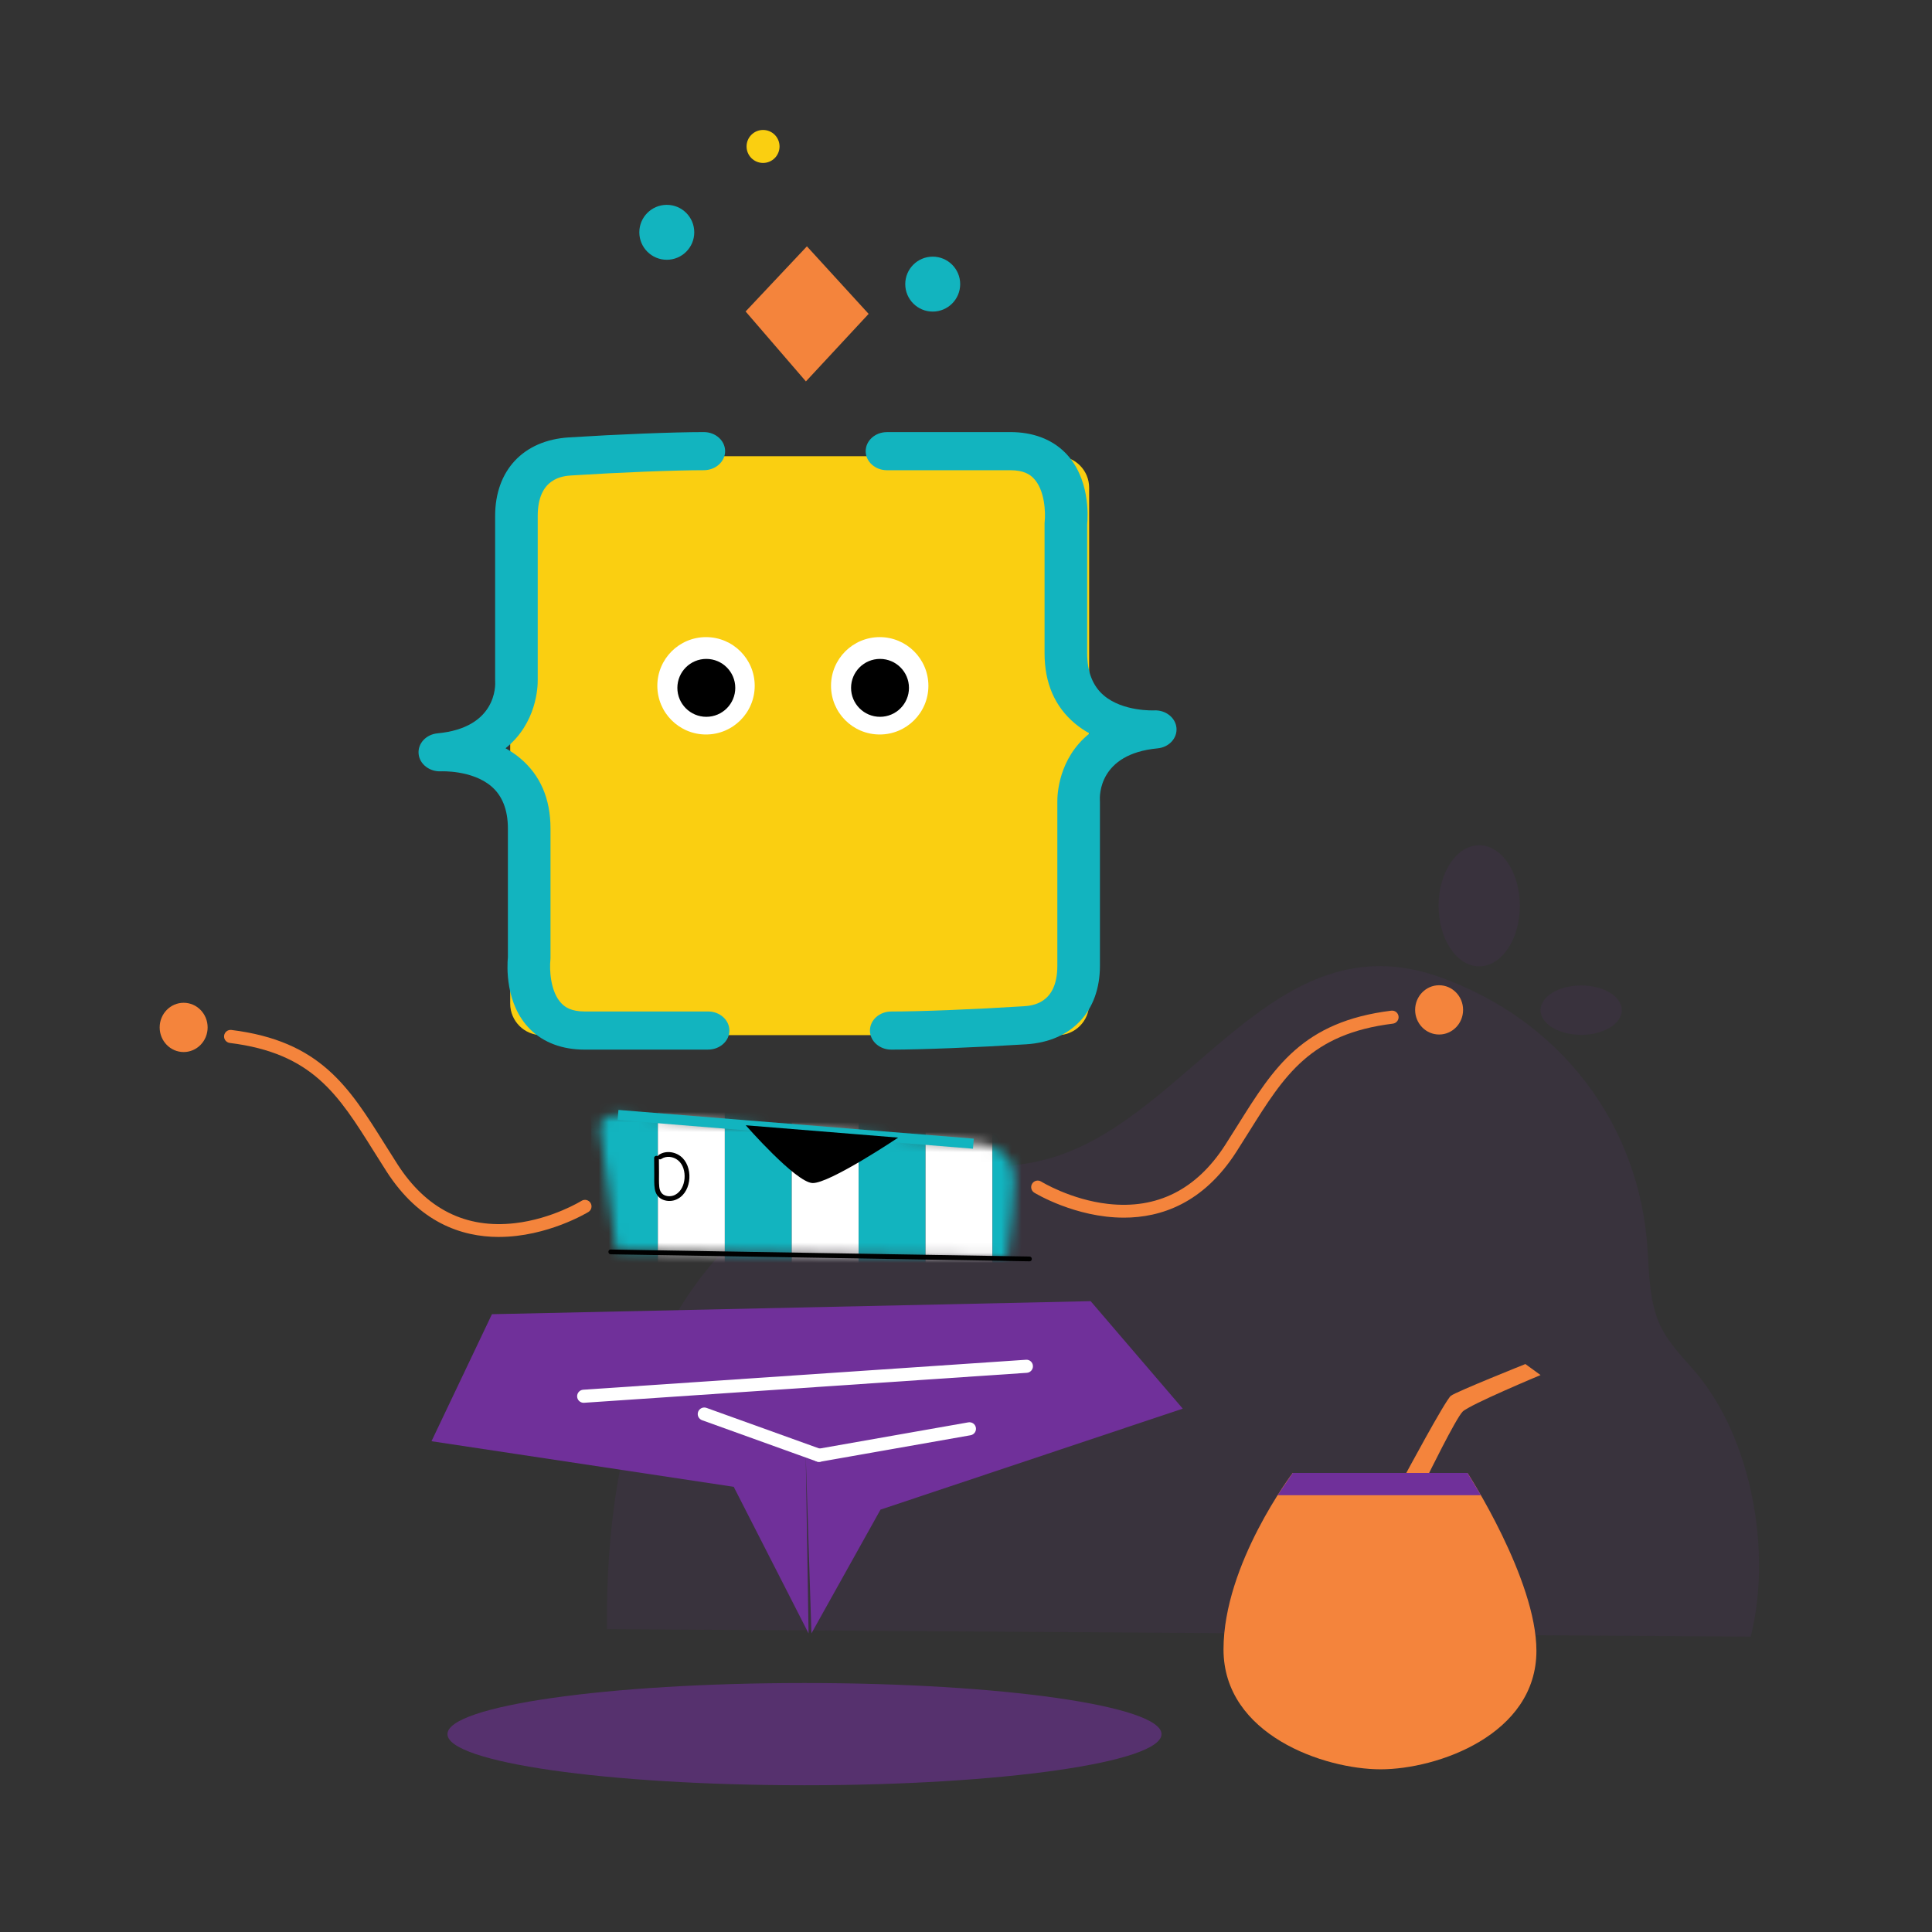 <svg width="192" height="192" viewBox="0 0 192 192" fill="none" xmlns="http://www.w3.org/2000/svg">
<rect x="0" y="0" width="192" height="192" fill="#333333" stroke="none"/>
<path d="M75.832 16.193C76.737 16.193 77.47 15.459 77.47 14.554C77.47 13.649 76.737 12.915 75.832 12.915C74.927 12.915 74.193 13.649 74.193 14.554C74.193 15.459 74.927 16.193 75.832 16.193Z" fill="#FACF11"/>
<g opacity="0.1">
<path d="M173.986 162.646C176.134 154.034 174.006 142.94 168.593 136.475C167.31 134.943 165.838 133.554 164.97 131.678C163.923 129.412 163.895 126.738 163.733 124.182C162.945 111.626 154.99 101.321 143.019 97.077C126.677 91.285 118.392 110.803 104.677 115.008C98.071 117.034 90.971 115.184 84.271 116.749C76.09 118.66 69.258 125.655 65.359 134.11C61.461 142.565 60.223 152.34 60.32 161.9L173.984 162.648L173.986 162.646Z" fill="#70309A"/>
</g>
<path d="M105.108 45.337H53.833C52.104 45.337 50.703 46.739 50.703 48.467V99.742C50.703 101.471 52.104 102.872 53.833 102.872H105.108C106.836 102.872 108.238 101.471 108.238 99.742V48.467C108.238 46.739 106.836 45.337 105.108 45.337Z" fill="#FACF11"/>
<path d="M70.163 72.993C72.836 72.993 75.002 70.827 75.002 68.155C75.002 65.482 72.836 63.316 70.163 63.316C67.491 63.316 65.325 65.482 65.325 68.155C65.325 70.827 67.491 72.993 70.163 72.993Z" fill="white"/>
<path d="M87.425 72.993C90.097 72.993 92.263 70.827 92.263 68.155C92.263 65.482 90.097 63.316 87.425 63.316C84.752 63.316 82.586 65.482 82.586 68.155C82.586 70.827 84.752 72.993 87.425 72.993Z" fill="white"/>
<path d="M49.575 122.927C45.865 122.927 41.671 121.486 38.408 116.408C37.969 115.726 37.551 115.058 37.144 114.408C33.601 108.751 31.041 104.663 22.837 103.647C22.481 103.602 22.228 103.278 22.272 102.921C22.317 102.565 22.641 102.312 22.997 102.356C31.815 103.449 34.654 107.98 38.246 113.718C38.65 114.363 39.065 115.026 39.502 115.704C42.363 120.154 46.294 122.126 51.188 121.556C54.889 121.127 57.761 119.356 57.789 119.339C58.095 119.149 58.496 119.241 58.686 119.546C58.876 119.852 58.784 120.253 58.478 120.443C58.407 120.487 54.401 122.925 49.577 122.925L49.575 122.927Z" fill="#F4843C"/>
<path d="M18.251 104.551C19.567 104.551 20.634 103.455 20.634 102.103C20.634 100.751 19.567 99.655 18.251 99.655C16.934 99.655 15.868 100.751 15.868 102.103C15.868 103.455 16.934 104.551 18.251 104.551Z" fill="#F4843C"/>
<path d="M143.017 102.809C144.333 102.809 145.4 101.713 145.4 100.361C145.4 99.009 144.333 97.913 143.017 97.913C141.701 97.913 140.634 99.009 140.634 100.361C140.634 101.713 141.701 102.809 143.017 102.809Z" fill="#F4843C"/>
<path d="M111.684 121.008C106.858 121.008 102.853 118.57 102.783 118.525C102.479 118.335 102.386 117.935 102.576 117.631C102.764 117.327 103.165 117.232 103.47 117.422C103.499 117.441 106.407 119.225 110.114 119.643C114.986 120.192 118.904 118.223 121.758 113.786C122.195 113.107 122.609 112.445 123.013 111.801C126.606 106.063 129.445 101.531 138.262 100.439C138.623 100.396 138.943 100.648 138.987 101.004C139.032 101.36 138.778 101.685 138.422 101.729C130.217 102.746 127.657 106.834 124.115 112.491C123.71 113.14 123.292 113.807 122.852 114.491C119.588 119.567 115.394 121.009 111.684 121.009V121.008Z" fill="#F4843C"/>
<path d="M48.888 130.604L108.388 129.309L117.541 139.99L87.505 150.024L80.64 162.323L80.069 144.522L80.354 162.323L72.917 147.758L42.881 143.227L48.888 130.604Z" fill="#70309A"/>
<path d="M58.003 139.408C57.664 139.408 57.378 139.145 57.355 138.801C57.332 138.444 57.602 138.133 57.96 138.109L101.96 135.131C102.327 135.104 102.629 135.378 102.651 135.736C102.675 136.094 102.404 136.404 102.047 136.428L58.047 139.406C58.033 139.406 58.017 139.408 58.003 139.408Z" fill="white"/>
<path d="M81.388 145.277C81.315 145.277 81.24 145.264 81.167 145.239L69.771 141.138C69.432 141.016 69.258 140.644 69.378 140.307C69.5 139.97 69.874 139.794 70.209 139.914L81.606 144.015C81.945 144.137 82.119 144.509 81.999 144.846C81.904 145.111 81.653 145.277 81.386 145.277H81.388Z" fill="white"/>
<path d="M70.367 104.31H58.093C55.886 104.31 54.016 103.612 52.686 102.29C50.173 99.791 50.397 95.939 50.474 95.13V82.338C50.474 80.481 49.917 79.067 48.816 78.134C46.91 76.519 43.862 76.651 43.832 76.652C42.691 76.712 41.691 75.937 41.6 74.912C41.508 73.888 42.339 72.985 43.482 72.878C49.345 72.325 49.241 68.15 49.209 67.675C49.206 67.638 49.206 67.6 49.206 67.564V51.275C49.206 46.748 52.007 43.757 56.516 43.47C61.441 43.158 66.963 42.94 69.945 42.94C71.113 42.94 72.061 43.789 72.061 44.834C72.061 45.879 71.115 46.727 69.945 46.727C67.05 46.727 61.651 46.941 56.816 47.248C55.981 47.302 53.438 47.462 53.438 51.273V67.562C53.448 68.243 53.343 71.879 50.24 74.361C50.74 74.638 51.23 74.964 51.69 75.351C53.693 77.028 54.708 79.379 54.708 82.336V95.217C54.708 95.283 54.705 95.35 54.697 95.415C54.61 96.218 54.642 98.577 55.84 99.759C56.171 100.086 56.765 100.519 58.095 100.519H70.369C71.537 100.519 72.486 101.368 72.486 102.413C72.486 103.458 71.539 104.307 70.369 104.307L70.367 104.31Z" fill="#12B4BF"/>
<path d="M88.148 42.94H100.422C102.629 42.94 104.499 43.638 105.829 44.96C108.342 47.459 108.119 51.311 108.041 52.12V64.912C108.041 66.769 108.599 68.183 109.699 69.116C111.605 70.731 114.653 70.599 114.683 70.598C115.825 70.537 116.824 71.313 116.916 72.338C117.008 73.362 116.176 74.265 115.033 74.372C109.17 74.925 109.275 79.1 109.306 79.575C109.31 79.612 109.31 79.65 109.31 79.686V95.975C109.31 100.502 106.509 103.493 101.999 103.78C97.075 104.091 91.552 104.31 88.571 104.31C87.403 104.31 86.454 103.461 86.454 102.416C86.454 101.371 87.401 100.523 88.571 100.523C91.465 100.523 96.865 100.309 101.7 100.002C102.534 99.948 105.077 99.788 105.077 95.977V79.688C105.068 79.007 105.172 75.371 108.276 72.889C107.775 72.612 107.286 72.285 106.825 71.899C104.822 70.222 103.807 67.871 103.807 64.913V52.033C103.807 51.967 103.811 51.9 103.819 51.835C103.906 51.032 103.874 48.673 102.675 47.49C102.344 47.164 101.751 46.73 100.421 46.73H88.147C86.978 46.73 86.03 45.882 86.03 44.837C86.03 43.792 86.977 42.943 88.147 42.943L88.148 42.94Z" fill="#12B4BF"/>
<path d="M81.386 145.277C81.077 145.277 80.802 145.056 80.746 144.74C80.684 144.387 80.92 144.05 81.273 143.987L96.23 141.352C96.586 141.29 96.92 141.526 96.983 141.879C97.045 142.232 96.809 142.57 96.456 142.633L81.5 145.268C81.462 145.274 81.424 145.277 81.386 145.277Z" fill="white"/>
<path d="M66.265 25.816C67.772 25.816 68.995 24.594 68.995 23.087C68.995 21.579 67.772 20.357 66.265 20.357C64.757 20.357 63.535 21.579 63.535 23.087C63.535 24.594 64.757 25.816 66.265 25.816Z" fill="#12B4BF"/>
<path d="M92.693 30.965C94.2 30.965 95.422 29.743 95.422 28.235C95.422 26.728 94.2 25.506 92.693 25.506C91.185 25.506 89.963 26.728 89.963 28.235C89.963 29.743 91.185 30.965 92.693 30.965Z" fill="#12B4BF"/>
<g opacity="0.58">
<path d="M79.948 177.416C99.543 177.416 115.427 175.142 115.427 172.336C115.427 169.531 99.543 167.257 79.948 167.257C60.353 167.257 44.469 169.531 44.469 172.336C44.469 175.142 60.353 177.416 79.948 177.416Z" fill="#70309A"/>
</g>
<path d="M70.193 71.236C71.782 71.236 73.07 69.948 73.07 68.359C73.07 66.77 71.782 65.482 70.193 65.482C68.604 65.482 67.316 66.77 67.316 68.359C67.316 69.948 68.604 71.236 70.193 71.236Z" fill="black"/>
<path d="M87.455 71.236C89.043 71.236 90.332 69.948 90.332 68.359C90.332 66.77 89.043 65.482 87.455 65.482C85.866 65.482 84.578 66.77 84.578 68.359C84.578 69.948 85.866 71.236 87.455 71.236Z" fill="black"/>
<path d="M80.189 24.481L74.098 30.954L80.091 37.905L86.324 31.193L80.189 24.481Z" fill="#F4843C"/>
<path d="M145.838 146.379H128.472C128.472 146.379 121.591 155.42 121.591 163.915C121.591 172.409 131.592 175.832 137.208 175.832C142.824 175.832 152.688 172.408 152.688 164.051C152.688 156.927 145.838 146.379 145.838 146.379Z" fill="#F4843C"/>
<path d="M153.098 136.653L151.591 135.557C151.591 135.557 144.741 138.296 144.193 138.708C143.645 139.12 139.535 146.791 139.535 146.791H141.823C141.823 146.791 144.671 140.969 145.357 140.283C146.043 139.598 153.096 136.653 153.096 136.653H153.098Z" fill="#F4843C"/>
<path d="M147.17 148.593H126.965L128.471 146.379H145.839L147.17 148.593Z" fill="#70309A"/>
<mask id="mask0_7887_14585" style="mask-type:luminance" maskUnits="userSpaceOnUse" x="59" y="110" width="42" height="15">
<path d="M59.623 112.125C60.437 118.087 61.255 124.277 61.255 124.277L100.091 124.985C100.091 124.049 100.609 122.474 100.807 117.247C100.878 115.389 99.612 113.658 96.734 113.658L61.421 110.803C60.389 110.723 59.518 111.362 59.623 112.125Z" fill="white"/>
</mask>
<g mask="url(#mask0_7887_14585)">
<path d="M65.381 108.859H58.731V126.909H65.381V108.859Z" fill="#12B4BF"/>
<path d="M72.031 108.859H65.381V126.909H72.031V108.859Z" fill="white"/>
<path d="M78.681 108.859H72.031V126.909H78.681V108.859Z" fill="#12B4BF"/>
<path d="M85.332 108.859H78.682V126.909H85.332V108.859Z" fill="white"/>
<path d="M91.981 108.859H85.332V126.909H91.981V108.859Z" fill="#12B4BF"/>
<path d="M98.631 108.859H91.981V126.909H98.631V108.859Z" fill="white"/>
<path d="M105.281 108.859H98.631V126.909H105.281V108.859Z" fill="#12B4BF"/>
</g>
<path d="M96.734 113.658L61.421 110.803" stroke="#12B4BF" stroke-miterlimit="10"/>
<path d="M74.112 111.829C74.112 111.829 79.069 117.49 80.737 117.569C82.404 117.647 89.26 113.055 89.26 113.055L74.113 111.829H74.112Z" fill="black"/>
<path d="M65.008 115.089C65.011 115.631 65.016 116.171 65.019 116.712C65.022 117.187 64.994 117.675 65.07 118.145C65.136 118.566 65.352 118.946 65.733 119.155C66.137 119.377 66.65 119.409 67.082 119.258C68.689 118.698 68.944 116.24 67.852 115.099C67.255 114.477 66.216 114.274 65.48 114.766C65.226 114.936 65.464 115.347 65.719 115.176C66.225 114.838 66.911 114.928 67.375 115.305C67.902 115.732 68.08 116.457 68.029 117.108C67.978 117.759 67.687 118.427 67.104 118.734C66.781 118.905 66.36 118.931 66.026 118.774C65.692 118.617 65.551 118.285 65.516 117.927C65.472 117.475 65.496 117.012 65.492 116.559C65.489 116.069 65.486 115.58 65.481 115.091C65.48 114.785 65.005 114.785 65.006 115.091L65.008 115.089Z" fill="black"/>
<path d="M60.692 124.651C66.119 124.741 71.547 124.833 76.975 124.923C82.374 125.014 87.775 125.104 93.174 125.194C96.22 125.245 99.266 125.295 102.311 125.348C102.617 125.352 102.617 124.877 102.311 124.873C96.883 124.782 91.456 124.691 86.028 124.6C80.629 124.51 75.228 124.42 69.829 124.33C66.783 124.279 63.736 124.228 60.692 124.176C60.386 124.171 60.386 124.646 60.692 124.651Z" fill="black"/>
<path opacity="0.1" d="M147.002 96.034C149.232 96.034 151.04 93.34 151.04 90.017C151.04 86.694 149.232 84.001 147.002 84.001C144.772 84.001 142.965 86.694 142.965 90.017C142.965 93.34 144.772 96.034 147.002 96.034Z" fill="#70309A"/>
<path opacity="0.1" d="M157.136 102.842C159.365 102.842 161.173 101.743 161.173 100.388C161.173 99.033 159.365 97.934 157.136 97.934C154.906 97.934 153.098 99.033 153.098 100.388C153.098 101.743 154.906 102.842 157.136 102.842Z" fill="#70309A"/>
</svg>

